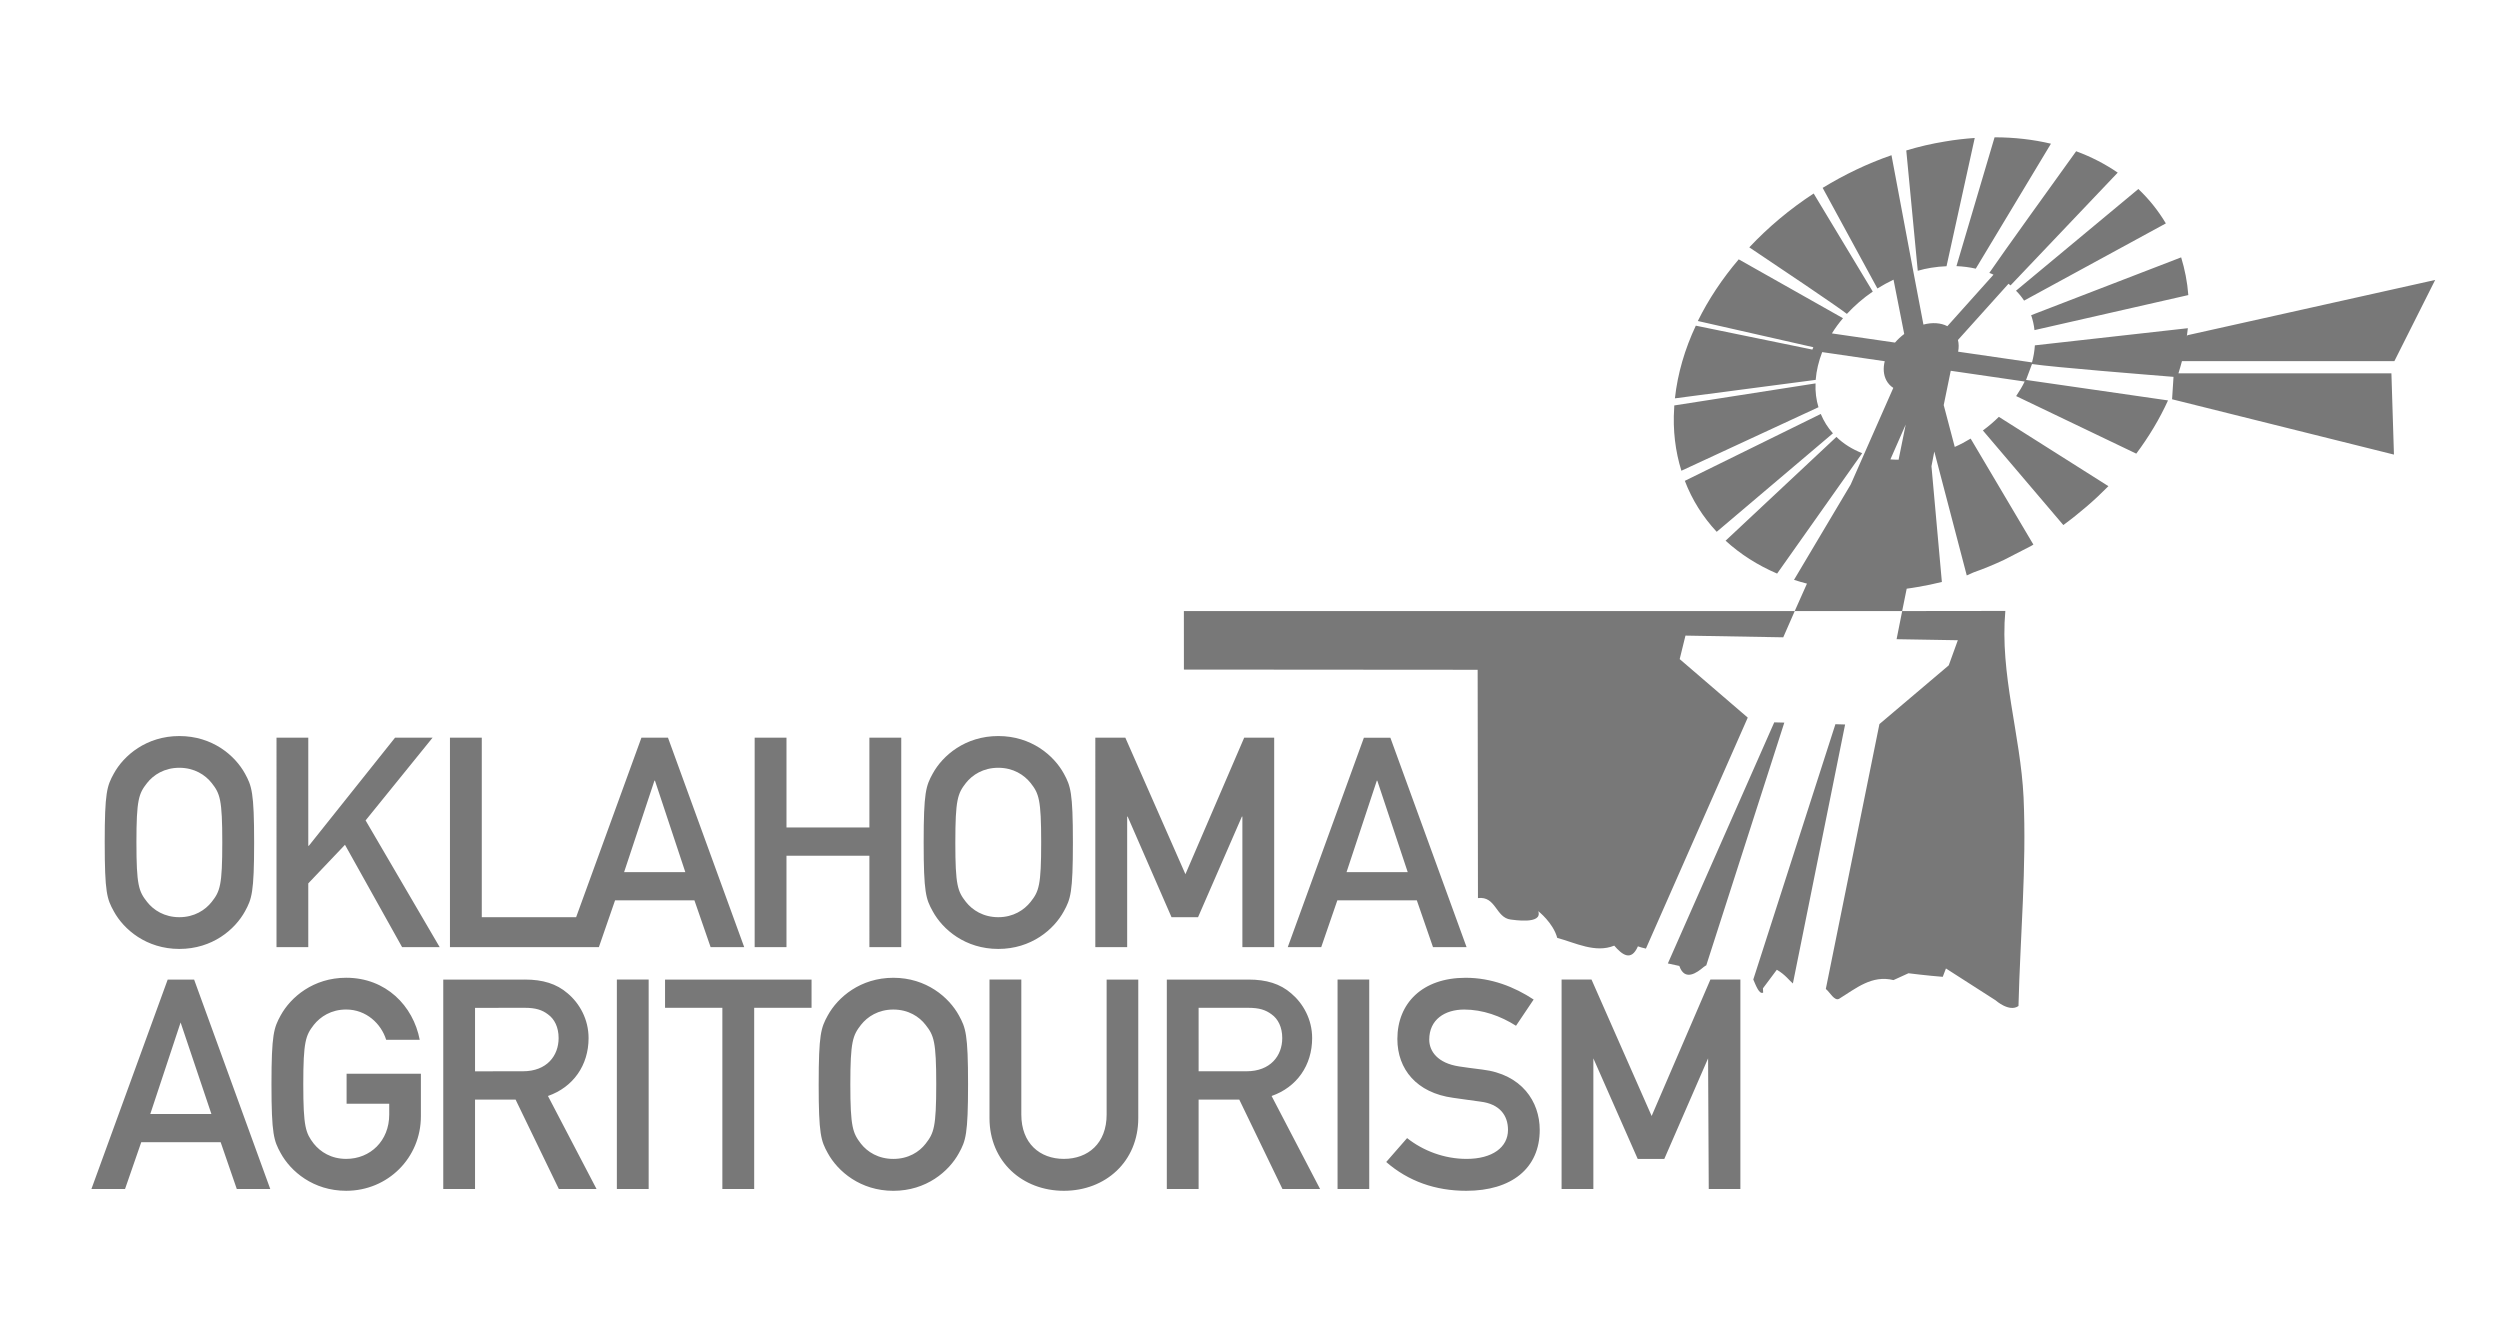 <?xml version="1.0" encoding="utf-8"?>
<!-- Generator: Adobe Illustrator 16.0.4, SVG Export Plug-In . SVG Version: 6.00 Build 0)  -->
<!DOCTYPE svg PUBLIC "-//W3C//DTD SVG 1.1//EN" "http://www.w3.org/Graphics/SVG/1.1/DTD/svg11.dtd">
<svg version="1.1" id="Layer_1" xmlns="http://www.w3.org/2000/svg" xmlns:xlink="http://www.w3.org/1999/xlink" x="0px" y="0px"
	 width="512px" height="272px" viewBox="0 0 512 272" enable-background="new 0 0 512 272" xml:space="preserve">
<g>
	<path fill="#787878" d="M387.152,94.087c0.541,0.036,1.112,0.062,1.68,0.062l1.455-7.201L387.152,94.087L387.152,94.087z
		 M447.971,68.657l50.752-11.323l-8.35,16.62h-43.507c-0.222,0.851-0.467,1.685-0.725,2.51h43.62l0.52,16.636l-45.438-11.33
		l0.293-4.59c-5.465-0.445-24.507-1.961-28.983-2.625l-1.216,3.254l29.073,4.197c-1.717,3.78-3.922,7.445-6.5,10.9l-24.604-11.788
		c0.67-0.985,1.256-1.97,1.747-2.979l-15.14-2.203l-1.439,7.029l2.26,8.568c1.126-0.494,2.22-1.074,3.256-1.708l12.85,21.708
		l-0.54,0.32l-5.466,2.806c-2.04,0.956-4.115,1.819-6.244,2.567l-1.396,0.625l-6.648-25.377l-0.58,3.014l2.13,23.699
		c-1.619,0.397-3.267,0.75-4.939,1.026c-0.76,0.13-1.502,0.255-2.264,0.351l-0.93,4.582l21.133-0.026
		c-1.16,12.892,3.125,25.407,3.732,38.18c0.636,14.265-0.688,28.496-1.042,42.73c-1.885,1.348-4.694-1.17-4.694-1.17l-10.16-6.518
		l-0.654,1.713c-2.98-0.226-7.024-0.731-7.024-0.731l-3.067,1.401c-4.44-1.09-7.66,1.688-11.112,3.815
		c-0.96,0.59-1.931-1.37-2.746-2l10.978-54.246l14.197-12.027l1.86-5.146l-12.54-0.212l1.145-5.761h-22.004l-2.354,5.375
		l-20.026-0.35L344,134.984l13.939,11.984l-20.854,47.305c-0.662-0.131-1.246-0.33-1.641-0.466c-1.365,3.146-3.201,1.772-4.85-0.14
		c-3.877,1.58-7.918-0.574-11.67-1.587c-0.844-3.116-3.893-5.478-3.893-5.478c0.977,2.808-5.205,1.753-5.617,1.725
		c-3.104-0.36-3.019-4.867-6.73-4.396l-0.061-46.758l-60.159-0.045l-0.008-11.98l125.104-0.004l2.505-5.619
		c-0.91-0.224-1.779-0.493-2.652-0.773l11.61-19.525l8.726-19.787c-0.598-0.383-1.082-0.901-1.422-1.543
		c-0.599-1.131-0.688-2.521-0.332-3.916l-12.813-1.869c-0.708,1.856-1.183,3.759-1.33,5.686l-28.83,3.783
		c0.552-5.08,2.026-10.08,4.28-14.885l23.87,4.9l0.198-0.486l-23.654-5.368c2.18-4.435,5.018-8.688,8.375-12.628l21.355,12.058
		c-0.843,0.99-1.609,2.019-2.271,3.11l12.92,1.88c0.547-0.634,1.18-1.229,1.887-1.761l-2.189-11.125
		c-1.137,0.539-2.219,1.141-3.303,1.803l-11.213-20.604c4.424-2.694,9.147-4.98,14.098-6.688l4.498,23.946l2.045,10.74
		c1.812-0.482,3.56-0.369,4.901,0.33l9.446-10.543c-0.27-0.15-0.554-0.266-0.856-0.369c2.553-3.756,13.601-19.097,17.785-24.914
		c3.103,1.139,5.938,2.614,8.515,4.377l-21.952,23.096l-0.417-0.334l-10.354,11.514c0.192,0.758,0.192,1.57,0.04,2.396l15.132,2.199
		c0.309-1.152,0.504-2.319,0.582-3.498l31.33-3.51c-0.056,0.572-0.145,1.139-0.212,1.697l0.114-0.26L447.971,68.657z
		 M367.184,201.417c-0.688-0.55-1.536-1.798-3.29-2.812l-2.846,3.81l0.046,0.868c-0.796,0.43-1.467-1.403-2.021-2.683l16.819-52.282
		l1.985,0.058L367.184,201.417L367.184,201.417z M349.443,197.714c-0.18,0.059-0.342,0.178-0.537,0.33
		c-1.351,1.17-3.883,3.002-4.979-0.22l-2.35-0.51l21.789-49.375l2.063,0.053l-15.985,49.72L349.443,197.714z M395.472,54.842
		c-0.91,0.135-1.836,0.364-2.714,0.613l-2.354-24.641c2.58-0.779,5.2-1.39,7.866-1.824c2.104-0.37,4.146-0.588,6.155-0.734
		l-5.777,26.268c-1.037,0.041-2.085,0.139-3.175,0.318H395.472z M404.636,55.021c-1.257-0.289-2.597-0.459-3.957-0.517l7.81-26.382
		c4.07,0,7.956,0.458,11.545,1.309L404.636,55.021L404.636,55.021z M383.543,59.717c-1.959,1.336-3.729,2.879-5.299,4.568
		c-2.246-1.73-13.866-9.54-19.988-13.627c3.876-4.126,8.314-7.848,13.183-11.028L383.543,59.717L383.543,59.717z M372.894,84.779
		c0.61,1.463,1.44,2.81,2.49,3.964l-23.804,20.17c-2.819-3.022-5.037-6.524-6.529-10.438l27.844-13.697L372.894,84.779z
		 M376.1,89.479c1.43,1.412,3.24,2.53,5.278,3.336l-17.425,24.656c-3.989-1.71-7.562-3.996-10.553-6.736L376.1,89.48V89.479z
		 M371.824,78.52c-0.074,1.731,0.14,3.369,0.6,4.879l-28.076,13.009c-1.23-3.968-1.784-8.29-1.473-12.914
		c0-0.155,0.012-0.312,0.018-0.46L371.824,78.52L371.824,78.52z M416.662,67.609c-0.107-1.055-0.354-2.088-0.681-3.057
		l30.718-11.845c0.744,2.442,1.265,5.019,1.467,7.724l-31.504,7.176V67.609z M414.531,61.566c-0.482-0.746-1.02-1.399-1.653-2.029
		l25.055-20.83c2.2,2.092,4.086,4.45,5.633,7.044l-29.036,15.815H414.531z M406.094,88.159c1.162-0.851,2.265-1.788,3.27-2.79
		l22.438,14.199c-2.83,2.871-5.918,5.535-9.235,7.961L406.094,88.159z M21.446,172.54c0,10.313,0.463,11.563,1.86,14.092
		c2.032,3.74,6.692,7.71,13.422,7.71c6.766,0,11.394-3.97,13.45-7.71c1.377-2.526,1.868-3.776,1.868-14.093
		c0-10.293-0.49-11.562-1.87-14.1c-2.054-3.73-6.682-7.697-13.448-7.697c-6.73,0-11.39,3.968-13.423,7.695
		c-1.396,2.537-1.86,3.808-1.86,14.101L21.446,172.54z M27.94,172.54c0-8.795,0.475-10.013,2.176-12.176
		c1.314-1.677,3.553-3.124,6.61-3.124c3.07,0,5.307,1.447,6.63,3.124c1.71,2.163,2.167,3.38,2.167,12.175
		c0,8.797-0.457,10.002-2.165,12.167c-1.325,1.68-3.562,3.135-6.63,3.135c-3.06,0-5.297-1.454-6.61-3.135
		c-1.703-2.165-2.178-3.37-2.177-12.168L27.94,172.54z M56.629,193.978h6.506v-13.06l7.516-7.906l11.703,20.966h7.695L74.873,168.02
		L88.59,151.08h-7.687l-17.655,22.138h-0.113V151.08h-6.506 M92.151,193.978h27.407v-6.136h-20.89V151.08h-6.517 M127.818,178.609
		l6.21-18.727h0.11l6.215,18.727H127.818L127.818,178.609z M145.535,193.978h6.88l-15.612-42.897h-5.44l-15.605,42.896h6.89
		l3.318-9.592h16.25L145.535,193.978L145.535,193.978z M178.053,193.978h6.523V151.08h-6.524v18.383h-16.98V151.08h-6.517v42.897
		h6.516V175.25h16.98 M189.166,172.54c0,10.3,0.458,11.563,1.853,14.082c2.04,3.75,6.674,7.72,13.432,7.72
		c6.743,0,11.388-3.97,13.426-7.72c1.38-2.521,1.853-3.78,1.853-14.083c0-10.293-0.472-11.562-1.853-14.1
		c-2.04-3.73-6.683-7.697-13.426-7.697c-6.758,0-11.394,3.968-13.432,7.695c-1.394,2.537-1.853,3.808-1.853,14.101V172.54z
		 M195.653,172.54c0-8.795,0.473-10.013,2.165-12.185c1.315-1.668,3.556-3.115,6.634-3.115c3.064,0,5.282,1.447,6.617,3.115
		c1.71,2.172,2.165,3.39,2.165,12.184c0,8.797-0.453,10.002-2.165,12.167c-1.334,1.675-3.552,3.135-6.618,3.135
		c-3.08,0-5.32-1.46-6.635-3.135c-1.692-2.165-2.165-3.37-2.165-12.168L195.653,172.54z M224.321,193.978h6.523V167.24h0.1
		l8.983,20.602h5.433l8.977-20.6h0.104v26.735h6.513V151.08h-6.146l-12.034,27.958l-12.305-27.958h-6.147"/>
	<path fill="#787878" d="M275.772,178.609l6.2-18.727h0.098l6.23,18.727H275.772L275.772,178.609z M293.479,193.978h6.877
		l-15.609-42.896h-5.42l-15.596,42.896h6.854l3.303-9.592h16.275L293.479,193.978L293.479,193.978z M126.333,243.505h6.513v-42.89
		h-6.512L126.333,243.505L126.333,243.505z M90.783,243.505h6.505V225.2h8.304l8.856,18.305h7.722l-9.95-19.046
		c5.18-1.804,8.322-6.29,8.322-11.86c0-3.856-1.853-7.114-4.27-9.146c-2.287-1.993-5.135-2.837-8.73-2.837l-16.762,0.01v42.88
		H90.783z M97.288,206.409l10.18-0.01c2.222,0,3.562,0.428,4.753,1.34c1.324,0.937,2.184,2.62,2.184,4.856
		c0,3.63-2.424,6.8-7.292,6.8l-9.826,0.011L97.288,206.409L97.288,206.409z M70.979,226.039h8.735v2.229
		c0,5.365-3.867,9.072-8.814,9.072c-3.078,0-5.28-1.43-6.63-3.107c-1.666-2.176-2.158-3.37-2.158-12.183
		c0-8.779,0.49-10.005,2.16-12.158c1.348-1.684,3.55-3.142,6.628-3.142c4.107,0,7.16,2.9,8.188,6.2h6.873
		c-1.335-6.963-6.92-12.705-15.062-12.705c-6.738,0-11.373,3.982-13.42,7.717c-1.38,2.534-1.88,3.794-1.88,14.088
		c0,10.311,0.5,11.583,1.88,14.101c2.048,3.75,6.682,7.724,13.42,7.724c8.543,0,15.3-6.756,15.3-15.25v-8.729H70.982v6.143
		L70.979,226.039z M48.493,243.504h6.855l-15.59-42.878H34.34l-15.617,42.879h6.885l3.318-9.576h16.267L48.493,243.504
		L48.493,243.504z M30.778,228.15l6.21-18.75l6.31,18.75H30.778z M319.812,243.505h6.508v-26.753l9.082,20.592h5.448l8.965-20.592
		l0.136,26.753h6.479v-42.89h-6.141l-12.033,27.939l-12.314-27.939h-6.13L319.812,243.505L319.812,243.505z M283.897,237.979
		c4.548,3.95,10.077,5.896,16.4,5.896c9.218,0,15.04-4.57,15.04-12.474c0-5.834-3.721-11.391-11.727-12.351
		c-2.051-0.245-3.671-0.483-4.808-0.649c-4.363-0.674-6.093-3.096-6.093-5.485c0-4.113,3.193-6.162,7.156-6.162
		c3.812,0,7.479,1.334,10.615,3.322l3.61-5.373c-3.925-2.58-8.626-4.454-13.931-4.454c-8.83,0-13.978,5.187-13.978,12.54
		c0,6.205,3.97,11.03,11.41,12.04c2.217,0.302,3.718,0.543,5.644,0.787c3.854,0.482,5.604,2.768,5.604,5.786
		c0,3.55-3.184,5.939-8.486,5.939c-4.58,0-8.915-1.674-12.178-4.26l-4.28,4.9V237.979z M273.931,243.504h6.489v-42.89h-6.489
		V243.504L273.931,243.504z M238.963,243.504h6.512V225.2h8.33l8.842,18.305h7.705l-9.929-19.045
		c5.174-1.804,8.306-6.29,8.306-11.86c0-3.856-1.869-7.114-4.275-9.146c-2.283-1.993-5.119-2.837-8.729-2.837h-16.761v42.89V243.504
		z M245.475,206.4h10.18c2.232,0,3.554,0.428,4.77,1.34c1.325,0.937,2.18,2.62,2.18,4.856c0,3.63-2.427,6.8-7.312,6.8h-9.817
		L245.475,206.4L245.475,206.4z M202.648,228.986c0,8.92,6.756,14.89,15.23,14.89c8.52,0,15.24-5.97,15.24-14.89v-28.37h-6.48
		v27.652c0,5.895-3.804,9.072-8.76,9.072c-4.922,0-8.713-3.18-8.713-9.073v-27.653h-6.517v28.37V228.986z M174.148,222.054
		c0-8.779,0.503-10.005,2.176-12.157c1.325-1.689,3.55-3.143,6.63-3.143c3.078,0,5.307,1.45,6.61,3.143
		c1.7,2.152,2.177,3.379,2.177,12.157c0,8.811-0.478,10.002-2.177,12.183c-1.305,1.68-3.533,3.107-6.612,3.107
		c-3.077,0-5.304-1.43-6.628-3.107C174.651,232.056,174.149,230.862,174.148,222.054L174.148,222.054z M167.664,222.054
		c0,10.311,0.474,11.583,1.862,14.101c2.05,3.75,6.7,7.724,13.43,7.724c6.74,0,11.39-3.974,13.43-7.724
		c1.388-2.518,1.87-3.79,1.87-14.101c0-10.294-0.48-11.554-1.87-14.088c-2.04-3.732-6.69-7.717-13.43-7.717
		c-6.73,0-11.38,3.979-13.43,7.716c-1.388,2.534-1.86,3.794-1.86,14.088L167.664,222.054z M147.941,243.504h6.517v-37.103h11.747
		v-5.784h-30.003v5.785h11.738v37.104L147.941,243.504z"/>
</g>
</svg>
